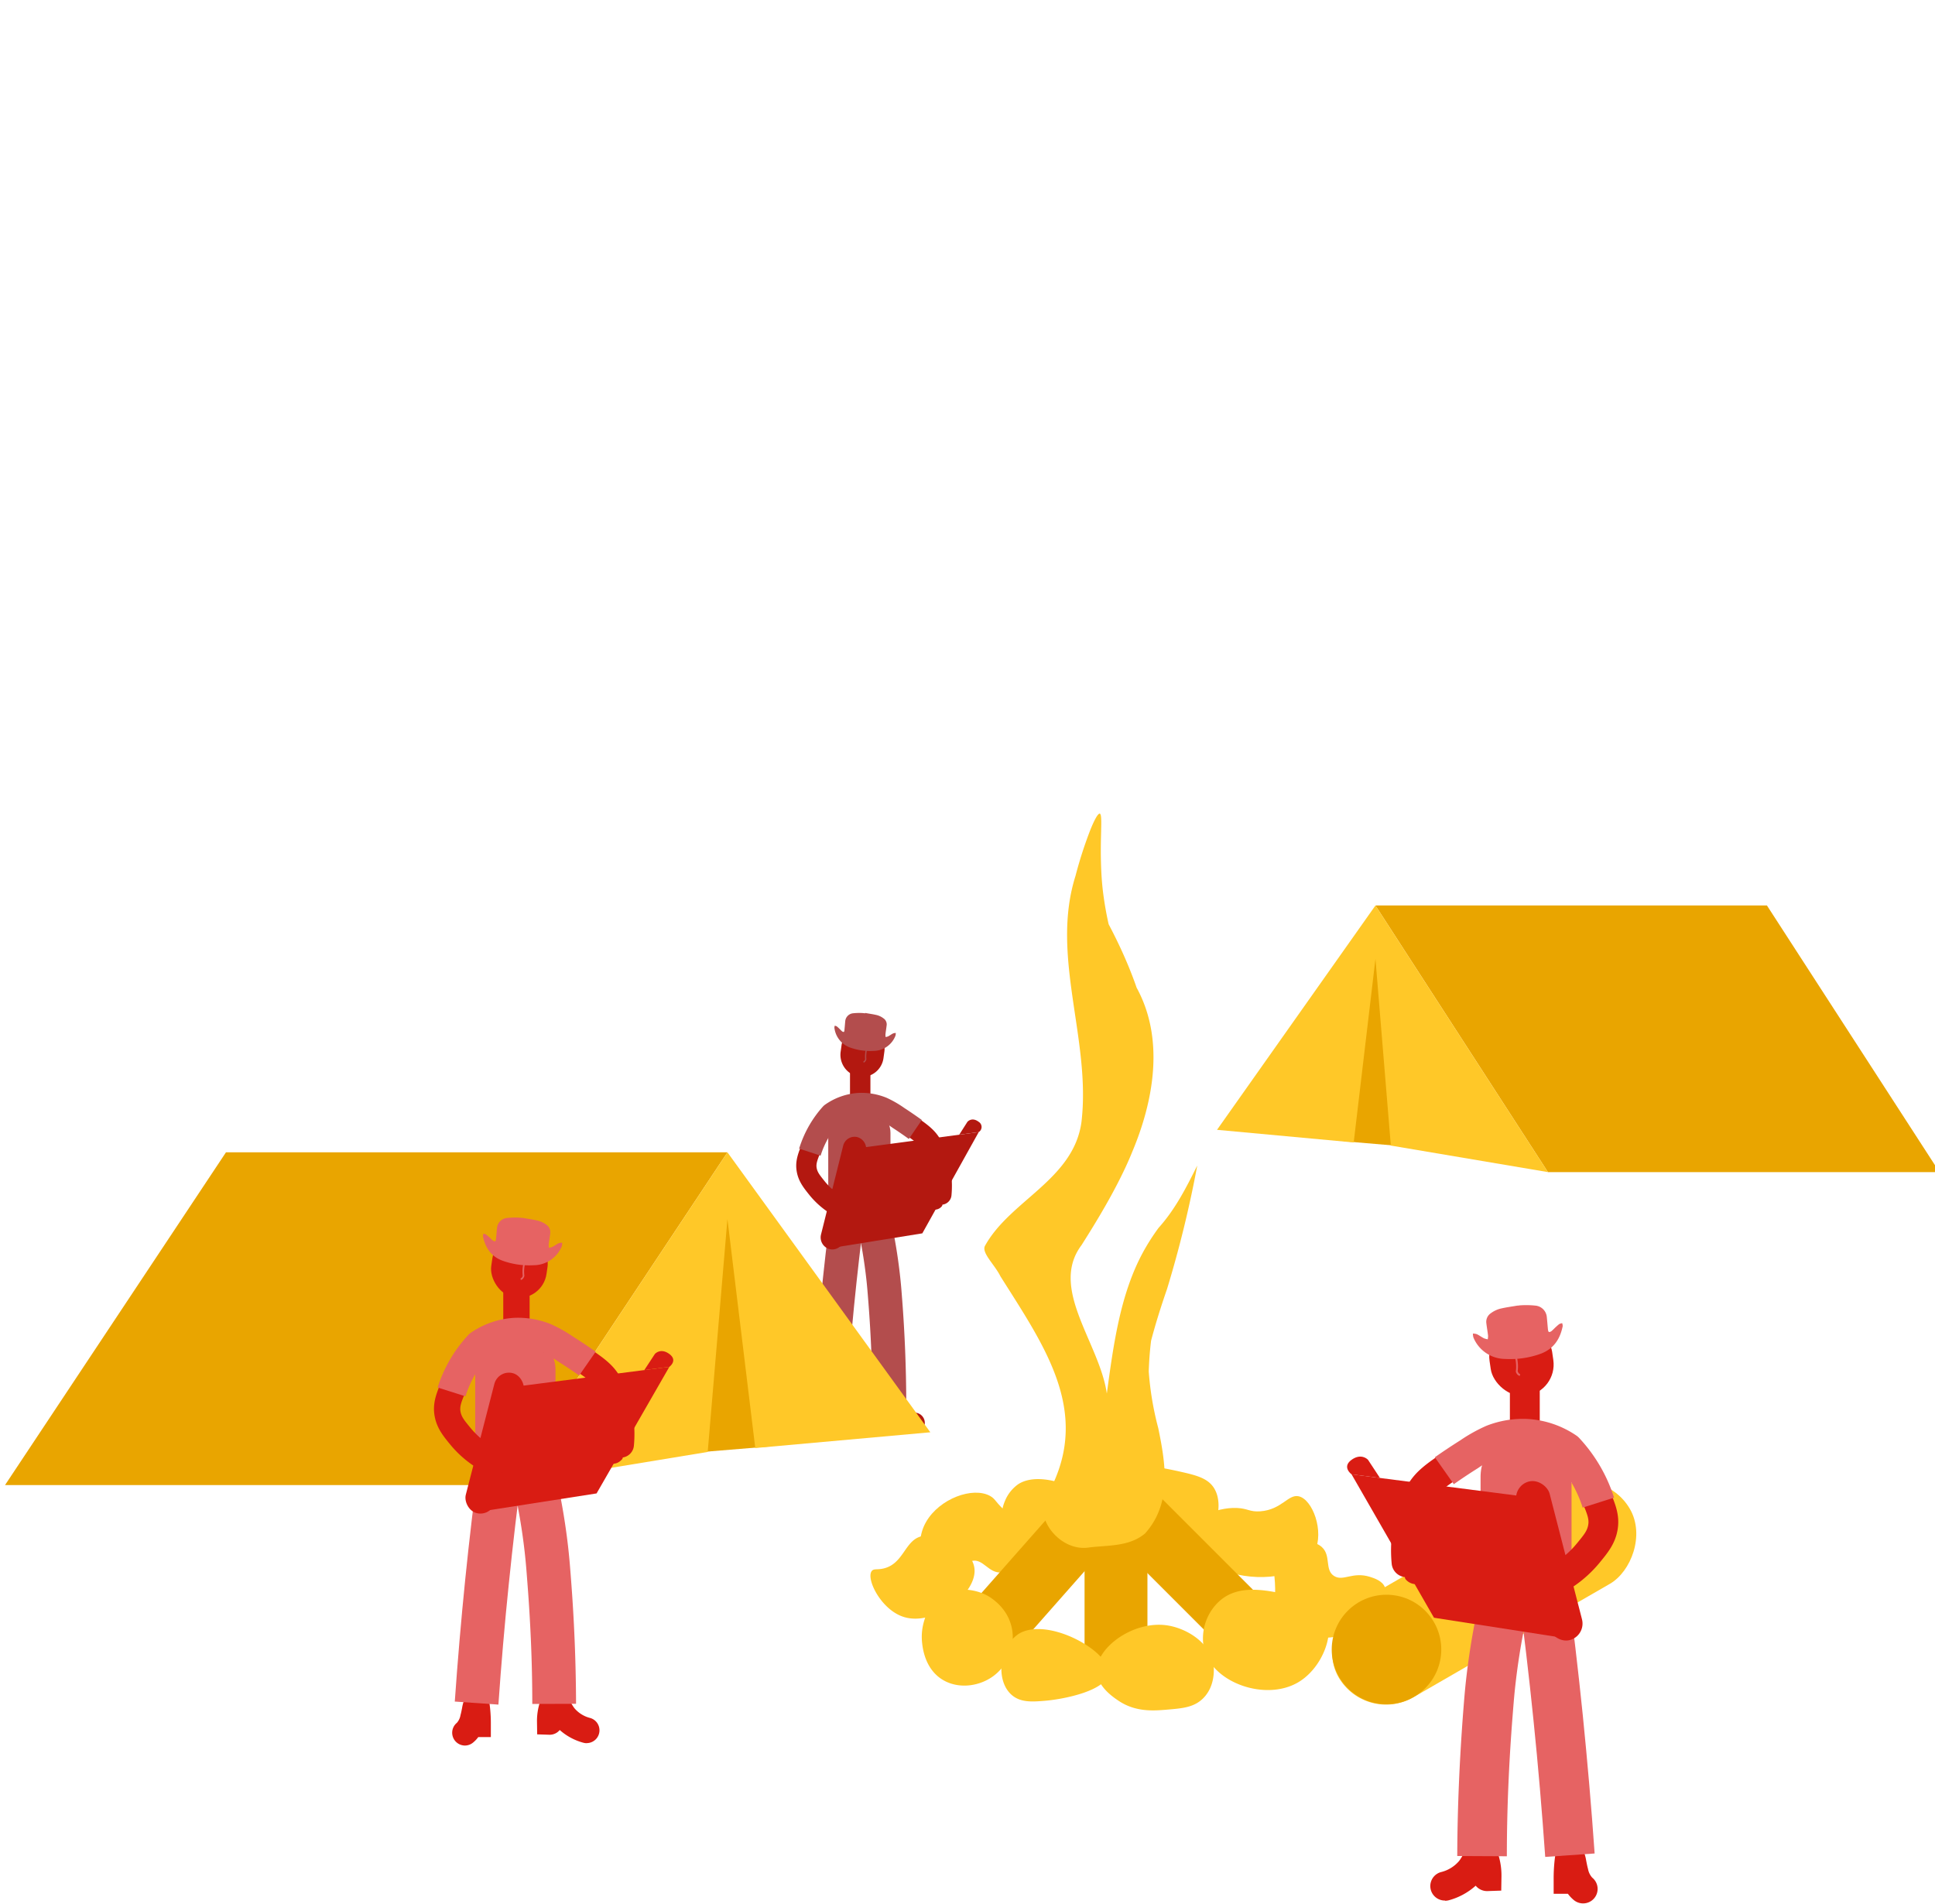 <svg xmlns="http://www.w3.org/2000/svg" viewBox="0 0 534.56 525.98"><defs><style>.cls-1{fill:#b31810}.cls-2{fill:#b34d4d}.cls-3{fill:#e9a500}.cls-4{fill:#ffc828}.cls-5{fill:#d91c13}.cls-6{fill:#e66363}</style></defs><g id="Layer_1" data-name="Layer 1"><path class="cls-1" d="M237.64 305a2.87 2.87 0 0 1-2.82-2.91V288.6a2.82 2.82 0 1 1 5.64 0v13.47a2.87 2.87 0 0 1-2.82 2.93z"/><path class="cls-1" d="M239.24 283.65a6.14 6.14 0 0 1 5.06 7l-.22 1.59a6 6 0 0 1-6.77 5.22 6.14 6.14 0 0 1-5.06-7l.22-1.59a6 6 0 0 1 6.77-5.22z"/><path class="cls-2" d="M238.57 293.56l-.06-.35c.3-.06.44-.47.48-.58a7.33 7.33 0 0 1 0-1.43 9.35 9.35 0 0 1 .21-1.46l.34.08a8.92 8.92 0 0 0-.2 1.4 6.9 6.9 0 0 0 0 1.39v.07s-.19.77-.77.88z"/><path class="cls-1" d="M233.13 287.51c.13-.95 2.72-1.34 5.77-.88 3.05.46 5.42 1.6 5.28 2.55M252.7 395.94a2.66 2.66 0 0 1-.77-.11 12.36 12.36 0 0 1-5-2.8 2.75 2.75 0 0 1-2.22 1.05l-2.61-.09v-2.7a14 14 0 0 1 1.18-5.91 2.7 2.7 0 0 1 3.63-1.4 2.76 2.76 0 0 1 1.23 1.15 6.61 6.61 0 0 1 1.11 1.67 9.27 9.27 0 0 0 .84 1.42 6.46 6.46 0 0 0 3.41 2.17 2.84 2.84 0 0 1 1.87 3.51 2.75 2.75 0 0 1-2.67 2.04zM226.63 396.46a2.7 2.7 0 0 1-2.13-1 2.89 2.89 0 0 1 .39-4 3.46 3.46 0 0 0 .8-1.71c.15-.54.25-1.11.34-1.61a8.52 8.52 0 0 1 .36-1.48 2.79 2.79 0 0 1 2.27-2.35 2.76 2.76 0 0 1 3.14 2.34c.09.56.16 1.15.22 1.74a33.64 33.64 0 0 1 .15 3.43v2.78h-2.69a6.56 6.56 0 0 1-1.12 1.22 2.68 2.68 0 0 1-1.73.64zm-.13-8z"/><path class="cls-2" d="M233.78 387.41l-9.34-.67c.6-9 1.35-18 2.23-27s1.88-17.7 3-26.46l9.28 1.28c-1.12 8.66-2.13 17.46-3 26.16s-1.58 17.83-2.17 26.69z"/><path class="cls-2" d="M241 387.26c0-9.13-.39-18.35-1.09-27.39l-.06-.74c-.13-1.68-.25-3.26-.45-5.14a137.63 137.63 0 0 0-3.23-18.31l9.07-2.39a147.68 147.68 0 0 1 3.46 19.64c.22 2 .35 3.69.48 5.45l.06.73c.71 9.29 1.09 18.75 1.12 28.13zM239 279.84c1.13.21 2.28.35 3.4.64a5.26 5.26 0 0 1 1.71.88 2 2 0 0 1 .82 2c-.09.8-.23 1.59-.32 2.39a3.81 3.81 0 0 0 .06.75 3.45 3.45 0 0 0 .73-.21c.45-.24.86-.56 1.32-.79a2.57 2.57 0 0 1 .74-.13 2.61 2.61 0 0 1-.09.78 6.54 6.54 0 0 1-6.05 4.18 16.39 16.39 0 0 1-6.66-1 6.63 6.63 0 0 1-4.15-5.38 1.67 1.67 0 0 1 .1-.58 1.74 1.74 0 0 1 .56.18 12.11 12.11 0 0 1 .91.84 6.81 6.81 0 0 0 .57.55c.13.09.35.19.46.14s.16-.29.17-.45c.08-.82.14-1.64.22-2.45a2.41 2.41 0 0 1 2.19-2.25 16 16 0 0 1 2.64-.06 5.45 5.45 0 0 1 .66.08z"/><rect class="cls-2" x="228.81" y="304.36" width="17.19" height="36.22" rx="8.59" ry="8.59"/><path class="cls-1" d="M260 332.82h-.24a2.88 2.88 0 0 1-2.57-3.14 22.42 22.42 0 0 0-1.1-9.34 12.08 12.08 0 0 0-1.34-2.87c-.63-.95-1.47-1.94-5.43-4.51-2.11-1.37-4.32-2.67-6.57-3.86a3 3 0 0 1-1.21-3.91 2.77 2.77 0 0 1 3.79-1.25c2.38 1.27 4.73 2.65 7 4.1 4.44 2.87 5.92 4.38 7.1 6.16a17.71 17.71 0 0 1 2 4.15 28.34 28.34 0 0 1 1.43 11.81 2.85 2.85 0 0 1-2.86 2.66zM270.37 312.76a1.66 1.66 0 0 0 0-2.84c-1.89-1.44-3.11 0-3.11 0l-2.26 3.55"/><path class="cls-1" d="M239.01 316.93l-9.56 27.88 25.35-4.08 15.58-27.97-31.37 4.17z"/><path class="cls-1" d="M229.14 345.08a3.35 3.35 0 0 1-2.32-4.06l6.11-24.48a3.23 3.23 0 0 1 3.93-2.39 3.35 3.35 0 0 1 2.32 4.06l-6.11 24.48a3.23 3.23 0 0 1-3.93 2.39z"/><path class="cls-1" d="M230 335.12a2.74 2.74 0 0 1-1.57-.49 23.52 23.52 0 0 1-5-4.71c-1.46-1.83-2.83-3.57-3.31-6.18-.56-3.06.46-5.43 1.86-8.72a40.84 40.84 0 0 1 4-7.26 2.76 2.76 0 0 1 3.93-.66 3 3 0 0 1 .64 4.05 35 35 0 0 0-3.46 6.22c-1.29 3-1.7 4.1-1.48 5.3s.83 1.94 2.13 3.57a17.82 17.82 0 0 0 3.81 3.57 3 3 0 0 1 .77 4 2.79 2.79 0 0 1-2.32 1.31z"/><path class="cls-1" d="M234.7 337.64a.63.63 0 0 1-.22 0 24.69 24.69 0 0 1-7.6-4.45l-.09-.08a.69.69 0 0 1-.14-.93.63.63 0 0 1 .88-.17l.18.15a23.38 23.38 0 0 0 7.2 4.21.68.68 0 0 1 .4.86.65.65 0 0 1-.61.41z"/><path class="cls-1" d="M236.67 336.61h-.13a20.78 20.78 0 0 1-9-4.63l-.08-.07a.69.69 0 0 1-.13-.92.63.63 0 0 1 .88-.17l.17.14a19.49 19.49 0 0 0 8.47 4.34.67.67 0 0 1 .5.79.65.65 0 0 1-.68.52z"/><path class="cls-1" d="M237.64 335.14h-.08a16.26 16.26 0 0 1-9.42-4.44l-.07-.07a.65.65 0 0 1-.16-.91.66.66 0 0 1 .93-.17 1.83 1.83 0 0 1 .2.18 15 15 0 0 0 8.68 4.07.67.67 0 0 1 .57.75.66.66 0 0 1-.65.59z"/><path class="cls-1" d="M233.63 330.28h-.15a11.21 11.21 0 0 0-2.72-.4 9.16 9.16 0 0 1-4.73-1.15.68.68 0 0 1-.27-.91.64.64 0 0 1 .88-.28 7.93 7.93 0 0 0 4.07 1 11.62 11.62 0 0 1 3.08.44.67.67 0 0 1 .48.81.65.65 0 0 1-.64.49z"/><path class="cls-1" d="M237.58 333.14h-.15a17.16 17.16 0 0 1-8.68-2.45.68.68 0 0 1-.23-.92.64.64 0 0 1 .89-.23 15.88 15.88 0 0 0 8 2.26h.23a.67.67 0 0 1 .55.76.66.66 0 0 1-.61.58zM258.17 334.18a3.49 3.49 0 0 1-1-.17.67.67 0 0 1-.43-.84.65.65 0 0 1 .81-.45 1.42 1.42 0 0 0 1.63-.32.9.9 0 0 1 .23-.19.64.64 0 0 1 .87.3.69.69 0 0 1-.13.78 2.48 2.48 0 0 1-1.98.89z"/><path class="cls-1" d="M259.11 332.85a3.66 3.66 0 0 1-1.9-.62.68.68 0 0 1-.23-.92.64.64 0 0 1 .89-.23c.63.39 1.49.71 2 .06a.87.87 0 0 1 .23-.19.64.64 0 0 1 .87.3.69.69 0 0 1-.12.77 2.3 2.3 0 0 1-1.74.83z"/><path class="cls-1" d="M260.14 331.57a4 4 0 0 1-2.34-1 .68.68 0 0 1-.13-.94.64.64 0 0 1 .91-.14c1 .74 1.48.78 1.7.73a.56.56 0 0 0 .38-.31.84.84 0 0 1 .29-.3.64.64 0 0 1 .87.3.69.69 0 0 1-.05.69 1.84 1.84 0 0 1-1.24.93 2 2 0 0 1-.39.04z"/><path class="cls-1" d="M261.06 330.36a2.69 2.69 0 0 1-2.19-1.48.68.68 0 0 1 .13-.88.64.64 0 0 1 .9.18c.52.79 1 1.06 1.5.79a.85.85 0 0 1 .3-.1.65.65 0 0 1 .69.62.67.67 0 0 1-.39.66 2.09 2.09 0 0 1-.94.21z"/><path class="cls-2" d="M226.7 319.26l-5.93-1.94a31.23 31.23 0 0 1 2.79-6.41 30.72 30.72 0 0 1 3.8-5.23 3.16 3.16 0 0 1 .52-.46 17.89 17.89 0 0 1 9.33-3.29 18.31 18.31 0 0 1 7.7 1.34 30 30 0 0 1 4.92 2.83c1.65 1.07 3.27 2.19 4.83 3.31l-3.58 5.25c-1.46-1.06-3-2.12-4.55-3.13a26.07 26.07 0 0 0-3.89-2.3 12.25 12.25 0 0 0-5.09-.9 11.72 11.72 0 0 0-5.85 2 24.32 24.32 0 0 0-2.76 3.86 24.72 24.72 0 0 0-2.24 5.07z"/><path class="cls-3" d="M387.83 316.7l-16.57-1.41v-52.1l16.08 1.45.49 52.06zM379.98 250.15h108.15l47.66 73.66H427.63l-47.65-73.66z"/><path class="cls-4" d="M379.98 250.15l-43.77 61.98 37.76 3.49 6.01-50.7 4.25 51.56 43.4 7.33-47.65-73.66z"/><path class="cls-3" d="M190.9 401.39l21.22-1.75v-65.03l-20.59 1.81-.63 64.97zM200.96 318.34H62.43L1.39 410.27h138.53l61.04-91.93z"/><path class="cls-4" d="M200.96 318.34l56.05 77.35-48.36 4.35-7.69-63.26-5.45 64.34-55.59 9.15 61.04-91.93zM281.34 410c7.89-5 25.48 4.77 24.88 10.83-.47 4.73-12 7.14-17.51 7.6-3.57.3-6.77.52-9.22-1.61-3.24-2.83-3.52-8.35-1.84-12.21a10.47 10.47 0 0 1 3.69-4.61z"/><path class="cls-4" d="M335.32 411c3.47 5.36-.3 15.53-7.14 19.58-9 5.34-23.54.19-26-9a14 14 0 0 1 4.15-13.36c5.23-4.74 12.71-3.15 18.89-1.84 4.86 1.09 8.26 1.81 10.1 4.62zM253.5 424.8c4.94-2.38 14.79 2.55 15.67 8.29 1.07 7-11.1 16.35-19.58 13.59-6.22-2-10.41-10.54-8.76-12.67.56-.72 1.45-.28 3.23-.69 5.15-1.18 5.79-6.76 9.44-8.52z"/><path class="cls-4" d="M358.78 413.37c3.78.83 7.16 9.58 4.38 15.44-3.58 7.55-16.35 8.16-24.42 5.3-3.83-1.35-11.58-5.25-11.06-9.91.47-4.27 8-7.86 14.05-7.6 3 .13 3.5 1.14 6.45.92 5.92-.44 7.69-4.79 10.6-4.15z"/><path class="cls-4" d="M378.94 445.3c-3.19 3.33-5.46 5.7-9.22 6.68-7.23 1.89-16.06-2.38-17.51-7.6-.5-1.79.29-2.18 0-7.14s-1.13-5.62-.46-7.14c1.7-3.87 9.94-5.75 13.36-2.76 2.72 2.38.74 6.37 3.46 8.06 2.51 1.56 5.09-1.29 9.91.23 1.1.35 3.58 1.13 4.15 3 .63 2.1-1.54 4.37-3.69 6.67zM254.15 431.71c-.14-4.61-.25-7.89 1.69-11.26 3.72-6.49 12.95-9.8 17.69-7.17 1.62.9 1.36 1.74 5.1 5s4.8 3.13 5.42 4.67c1.57 3.92-2.85 11.12-7.39 11.47-3.6.28-5.07-3.94-8.18-3.18-2.87.7-2.65 4.54-7.1 6.91-1 .54-3.32 1.76-5 .86-1.99-1.01-2.13-4.18-2.23-7.3z"/><path class="cls-3" transform="rotate(41.43 287.934 434.18)" d="M279.25 412.73h17.37v42.9h-17.37z"/><path class="cls-3" transform="rotate(135 328.863 434.186)" d="M320.18 412.73h17.37v42.9h-17.37z"/><path class="cls-3" transform="rotate(180 308.305 437.56)" d="M299.62 416.11h17.37v42.9h-17.37z"/><path class="cls-4" d="M281.34 451.43c7.89-5 25.48 4.77 24.88 10.83-.47 4.73-12 7.14-17.51 7.6-3.57.3-6.77.52-9.22-1.61-3.24-2.83-3.52-8.35-1.84-12.21a10.47 10.47 0 0 1 3.69-4.61z"/><path class="cls-4" d="M303 461.92c-.39-6.6 10-14.24 19.35-12.9 5.3.76 11.89 4.64 12.9 10.83 0 .23.82 5.52-2.76 9.22-2.52 2.6-5.71 2.87-9.91 3.23-3.76.32-8.66.74-13.36-2.3-1.37-.91-5.96-3.87-6.22-8.08zM259.11 441.46c3.62-3 9.15-2.83 13.13-.92.57.27 6.26 3.13 7.37 9.68a13.25 13.25 0 0 1-5.3 12.9c-4.09 2.94-10 3.56-14.29.69-4.59-3.07-5.15-8.69-5.3-10.14a15.23 15.23 0 0 1 .69-6.22 12.59 12.59 0 0 1 3.7-5.99z"/><path class="cls-4" d="M365.81 445.16c3.47 5.36-.3 15.53-7.14 19.58-9 5.34-23.54.19-26-9a14 14 0 0 1 4.15-13.36c5.23-4.74 12.71-3.15 18.89-1.84 4.86 1.06 8.29 1.78 10.1 4.62zM318 370.37q.95-3.59 2.06-7.15t2.34-7.1a312.72 312.72 0 0 0 8.35-34.12c-3 6-6 12-10.68 17.21a59.41 59.41 0 0 0-4.3 6.74c-6.27 11.55-8.14 25.3-10 39.05-2-14-16-29-7-41 3.5-5.5 6.94-11.19 9.94-17 1.5-2.91 2.9-5.85 4.12-8.88 5.92-14.12 8.92-31.12 1.17-45.26-1-2.9-2.17-5.83-3.46-8.75s-2.73-5.86-4.27-8.78c-.61-2.7-1.1-5.45-1.48-8.33s-.56-5.75-.64-8.82c-.21-7.65.5-13.27-.34-13.4-.47-.07-1.42 1.56-2.62 4.55a115.26 115.26 0 0 0-4.08 12.67c-7 22.22 4.36 45.13 1.65 68-2.19 15.88-19.66 21.6-26.61 34.11-1.15 1.92 2.62 5.21 4.23 8.49 1.76 2.8 3.56 5.59 5.29 8.38 10.41 16.71 18.58 33.12 7.35 52.58-3.44 5.76 3.87 15.33 12 13.93 5.06-.62 11-.18 15.33-3.87 5.47-6.11 6-13.59 5-21.3-.33-2.57-.83-5.17-1.37-7.78a84.54 84.54 0 0 1-2.63-15.65c.09-2.67.27-5.49.65-8.52z"/><rect class="cls-4" x="394.9" y="393.63" width="30.28" height="92.95" rx="15.14" ry="15.14" transform="rotate(-120 410.038 440.111)"/><path class="cls-5" d="M142.67 367.88a3.64 3.64 0 0 1-3.64-3.64v-16.83a3.64 3.64 0 0 1 7.28 0v16.83a3.64 3.64 0 0 1-3.64 3.64z"/><rect class="cls-5" x="135.78" y="341.13" width="15.42" height="17.43" rx="7.71" ry="7.71" transform="rotate(8.24 143.466 349.839)"/><path class="cls-6" d="M143.88 353.61l-.08-.44c.39-.07.57-.58.61-.73a8.88 8.88 0 0 1-.05-1.79 11.34 11.34 0 0 1 .27-1.82l.44.1a10.83 10.83 0 0 0-.26 1.75 8.35 8.35 0 0 0 .05 1.74v.09s-.24.96-.98 1.1z"/><path class="cls-5" d="M136.85 346c.17-1.18 3.51-1.68 7.45-1.1 3.94.58 7 2 6.82 3.19M162.1 481.58a3.53 3.53 0 0 1-1-.14 16.1 16.1 0 0 1-6.47-3.5 3.59 3.59 0 0 1-2.87 1.31l-3.36-.11-.05-3.37a17 17 0 0 1 1.53-7.39 3.54 3.54 0 0 1 6.28-.32 8.25 8.25 0 0 1 1.44 2.08 11.52 11.52 0 0 0 1.09 1.78 8.37 8.37 0 0 0 4.4 2.71 3.54 3.54 0 0 1-1 6.93zM128.46 482.23a3.54 3.54 0 0 1-2.24-6.28 4.28 4.28 0 0 0 1-2.14c.19-.67.32-1.39.44-2a10.38 10.38 0 0 1 .47-1.85 3.54 3.54 0 0 1 7 0c.11.71.21 1.44.28 2.17a40.74 40.74 0 0 1 .19 4.29v3.47h-3.47a8.3 8.3 0 0 1-1.44 1.52 3.52 3.52 0 0 1-2.23.82zm-.17-10z"/><path class="cls-6" d="M137.69 470.92l-12.05-.84c.78-11.2 1.75-22.54 2.88-33.71 1.12-11 2.43-22.13 3.89-33.08l12 1.6c-1.45 10.83-2.74 21.83-3.85 32.7-1.14 11.05-2.1 22.26-2.87 33.33z"/><path class="cls-6" d="M147.05 470.74c0-11.41-.51-22.93-1.41-34.24l-.07-.92c-.16-2.1-.32-4.08-.58-6.43a167.18 167.18 0 0 0-4.16-22.89l11.7-3a179.38 179.38 0 0 1 4.47 24.56c.28 2.54.45 4.62.62 6.81l.07.91c.92 11.61 1.41 23.44 1.45 35.16zM144.38 336.46c1.46.26 2.95.44 4.38.81a6.88 6.88 0 0 1 2.21 1.1 2.52 2.52 0 0 1 1.03 2.43c-.11 1-.3 2-.42 3a4.62 4.62 0 0 0 .08.93 4.56 4.56 0 0 0 .94-.26c.58-.3 1.12-.7 1.71-1a3.42 3.42 0 0 1 1-.16 3.17 3.17 0 0 1-.12 1 8.44 8.44 0 0 1-7.81 5.23 21.78 21.78 0 0 1-8.6-1.27c-3.2-1.21-4.73-3.64-5.36-6.72a2 2 0 0 1 .13-.72 2.29 2.29 0 0 1 .72.22 15.45 15.45 0 0 1 1.18 1 8.66 8.66 0 0 0 .74.69c.16.12.46.24.6.17s.2-.36.23-.56c.11-1 .17-2 .28-3.06a3.06 3.06 0 0 1 2.82-2.81 21.35 21.35 0 0 1 3.41-.08 7.25 7.25 0 0 1 .85.09z"/><rect class="cls-6" x="131.28" y="367.12" width="22.18" height="45.27" rx="11.09" ry="11.09"/><path class="cls-5" d="M171.49 402.69h-.31a3.63 3.63 0 0 1-3.31-3.92 27.2 27.2 0 0 0-1.42-11.67 14.89 14.89 0 0 0-1.73-3.59c-.81-1.19-1.89-2.43-7-5.63-2.73-1.71-5.58-3.33-8.48-4.83a3.63 3.63 0 0 1 3.33-6.45c3.07 1.59 6.1 3.31 9 5.13 5.74 3.59 7.64 5.48 9.16 7.7a21.83 21.83 0 0 1 2.55 5.19 34.4 34.4 0 0 1 1.84 14.77 3.63 3.63 0 0 1-3.63 3.3zM184.91 377.61s2.44-1.75 0-3.55-4 0-4 0L178 378.5"/><path class="cls-5" d="M144.44 382.82l-12.33 34.86 32.7-5.1 20.1-34.97-40.47 5.21z"/><rect class="cls-5" x="132.52" y="378.71" width="8.33" height="39.93" rx="4.16" ry="4.16" transform="rotate(14.45 136.648 398.57)"/><path class="cls-5" d="M132.84 405.56a3.62 3.62 0 0 1-2-.62 30 30 0 0 1-6.48-5.89c-1.88-2.29-3.65-4.46-4.27-7.72-.72-3.83.59-6.79 2.4-10.89a50.61 50.61 0 0 1 5.21-9.08 3.63 3.63 0 1 1 5.89 4.24 43.41 43.41 0 0 0-4.46 7.77c-1.67 3.78-2.19 5.13-1.91 6.62s1.07 2.42 2.74 4.46a22.72 22.72 0 0 0 4.92 4.46 3.63 3.63 0 0 1-2 6.65z"/><path class="cls-5" d="M138.88 408.71a.84.84 0 0 1-.28 0 32.11 32.11 0 0 1-9.81-5.56l-.12-.1a.85.85 0 0 1-.18-1.16.83.83 0 0 1 1.13-.22l.24.19a30.4 30.4 0 0 0 9.29 5.27.84.84 0 0 1-.28 1.63z"/><path class="cls-5" d="M141.42 407.42h-.17a27.11 27.11 0 0 1-11.67-5.78l-.1-.08a.85.85 0 0 1-.17-1.16.83.83 0 0 1 1.13-.21l.22.17a25.42 25.42 0 0 0 10.93 5.42.84.84 0 0 1-.17 1.66z"/><path class="cls-5" d="M142.67 405.58h-.1a21.27 21.27 0 0 1-12.16-5.58l-.09-.09a.8.8 0 0 1-.2-1.13.87.87 0 0 1 1.2-.21 2.35 2.35 0 0 1 .26.22 19.58 19.58 0 0 0 11.2 5.09.84.84 0 0 1-.1 1.67z"/><path class="cls-5" d="M137.5 399.52h-.19a14.9 14.9 0 0 0-3.51-.51 12.13 12.13 0 0 1-6.11-1.44.84.84 0 0 1 .78-1.48 10.49 10.49 0 0 0 5.25 1.25 15.44 15.44 0 0 1 4 .55.84.84 0 0 1-.19 1.65z"/><path class="cls-5" d="M142.6 403.08h-.19A22.67 22.67 0 0 1 131.2 400a.84.84 0 0 1 .85-1.44 21 21 0 0 0 10.36 2.82h.29a.84.84 0 0 1-.11 1.67zM169.16 404.39a4.64 4.64 0 0 1-1.35-.21.84.84 0 1 1 .49-1.6 1.88 1.88 0 0 0 2.11-.4 1.15 1.15 0 0 1 .29-.24.84.84 0 0 1 1 1.35 3.25 3.25 0 0 1-2.54 1.1z"/><path class="cls-5" d="M170.37 402.73a4.82 4.82 0 0 1-2.45-.78.84.84 0 1 1 .86-1.44c.81.48 1.93.89 2.62.07a1.11 1.11 0 0 1 .3-.24.84.84 0 0 1 1 1.34 3 3 0 0 1-2.33 1.05z"/><path class="cls-5" d="M171.71 401.12a5.3 5.3 0 0 1-3-1.26.84.84 0 0 1 1-1.34c1.24.93 1.91 1 2.19.91a.72.72 0 0 0 .49-.39 1.06 1.06 0 0 1 .38-.37.84.84 0 0 1 1.05 1.24 2.36 2.36 0 0 1-1.6 1.16 2.6 2.6 0 0 1-.51.05z"/><path class="cls-5" d="M172.89 399.61a3.48 3.48 0 0 1-2.83-1.85.84.84 0 0 1 1.38-.95c.67 1 1.32 1.32 1.93 1a1.12 1.12 0 0 1 .39-.12.84.84 0 0 1 .39 1.6 2.76 2.76 0 0 1-1.26.32z"/><path class="cls-6" d="M128.55 385.74l-7.65-2.43a38.35 38.35 0 0 1 8.5-14.54 4 4 0 0 1 .67-.58 23.55 23.55 0 0 1 12-4.12 24.32 24.32 0 0 1 9.93 1.67 39.12 39.12 0 0 1 6.34 3.54c2.13 1.34 4.22 2.73 6.23 4.14L160 380c-1.89-1.33-3.87-2.65-5.88-3.91a33.91 33.91 0 0 0-5-2.87 16.27 16.27 0 0 0-6.57-1.12 15.44 15.44 0 0 0-7.55 2.49 30.34 30.34 0 0 0-6.41 11.16z"/><circle class="cls-3" cx="383.03" cy="455.7" r="15.13"/><path class="cls-5" d="M421.24 396.27a4.12 4.12 0 0 0 4.13-4.12v-19.07a4.13 4.13 0 0 0-8.25 0v19.07a4.12 4.12 0 0 0 4.12 4.12z"/><rect class="cls-5" x="411.58" y="365.96" width="17.47" height="19.75" rx="8.74" ry="8.74" transform="rotate(171.76 420.312 375.834)"/><path class="cls-6" d="M419.87 380.11l.09-.5c-.44-.08-.64-.66-.69-.82a10.06 10.06 0 0 0 .06-2 12.85 12.85 0 0 0-.31-2.06l-.5.12a12.27 12.27 0 0 1 .3 2 9.47 9.47 0 0 1-.06 2v.1s.24 1 1.11 1.16z"/><path class="cls-5" d="M427.83 371.53c-.2-1.34-4-1.9-8.44-1.25-4.46.65-7.92 2.27-7.72 3.61M399.22 525.11a4 4 0 0 0 1.12-.16 18.24 18.24 0 0 0 7.33-4 4.07 4.07 0 0 0 3.25 1.49l3.81-.13.06-3.82a19.31 19.31 0 0 0-1.73-8.37 4 4 0 0 0-7.11-.36 9.34 9.34 0 0 0-1.63 2.36 13.05 13.05 0 0 1-1.23 2 9.49 9.49 0 0 1-5 3.07 4 4 0 0 0 1.12 7.86zM437.34 525.84a4 4 0 0 0 2.53-7.11 4.85 4.85 0 0 1-1.17-2.42c-.21-.76-.36-1.57-.5-2.28a11.76 11.76 0 0 0-.53-2.1 4 4 0 0 0-7.92 0c-.13.8-.24 1.63-.32 2.46a46.17 46.17 0 0 0-.22 4.86v3.94h3.94a9.41 9.41 0 0 0 1.63 1.73 4 4 0 0 0 2.56.92zm.2-11.3z"/><path class="cls-6" d="M426.88 513l13.65-.95c-.88-12.69-2-25.54-3.27-38.19-1.27-12.46-2.75-25.07-4.41-37.48l-13.57 1.81c1.64 12.27 3.11 24.73 4.36 37.05 1.29 12.54 2.36 25.24 3.24 37.76z"/><path class="cls-6" d="M416.28 512.82c0-12.93.58-26 1.59-38.8l.08-1c.19-2.38.36-4.62.66-7.28a189.42 189.42 0 0 1 4.72-25.93l-13.26-3.39a203.25 203.25 0 0 0-5.07 27.77c-.32 2.88-.5 5.23-.7 7.72l-.08 1c-1 13.16-1.6 26.56-1.64 39.84zM419.31 360.67c-1.66.29-3.34.5-5 .91a7.79 7.79 0 0 0-2.5 1.25 2.86 2.86 0 0 0-1.19 2.76c.13 1.13.34 2.26.47 3.39A5.23 5.23 0 0 1 411 370a5.17 5.17 0 0 1-1.07-.29c-.66-.34-1.26-.79-1.93-1.12a3.87 3.87 0 0 0-1.09-.18 3.59 3.59 0 0 0 .14 1.1 9.56 9.56 0 0 0 8.85 5.92 24.67 24.67 0 0 0 9.74-1.44c3.63-1.37 5.36-4.12 6.07-7.62a2.3 2.3 0 0 0-.15-.82 2.6 2.6 0 0 0-.82.25 17.5 17.5 0 0 0-1.33 1.19 9.82 9.82 0 0 1-.84.78c-.18.13-.52.27-.67.2s-.23-.4-.26-.63c-.12-1.16-.2-2.32-.32-3.47a3.47 3.47 0 0 0-3.2-3.18 24.2 24.2 0 0 0-3.86-.09 8.22 8.22 0 0 0-1 .11z"/><rect class="cls-6" x="409.01" y="395.4" width="25.13" height="51.3" rx="12.56" ry="12.56" transform="rotate(180 421.58 421.055)"/><path class="cls-5" d="M388.58 435.72h.35a4.11 4.11 0 0 0 3.76-4.44A30.83 30.83 0 0 1 394.3 418a16.87 16.87 0 0 1 2-4.07c.92-1.35 2.15-2.75 7.94-6.38 3.09-1.93 6.32-3.78 9.6-5.47a4.11 4.11 0 0 0-3.84-7.28c-3.48 1.8-6.91 3.75-10.19 5.81-6.5 4.07-8.66 6.21-10.38 8.72a24.74 24.74 0 0 0-2.89 5.88 39 39 0 0 0-2.08 16.73 4.11 4.11 0 0 0 4.12 3.78zM373.38 407.3s-2.76-2 0-4 4.55 0 4.55 0l3.29 5"/><path class="cls-5" d="M419.24 413.2l13.96 39.49-37.05-5.77-22.77-39.62 45.86 5.9z"/><rect class="cls-5" x="423.31" y="408.54" width="9.43" height="45.24" rx="4.72" ry="4.72" transform="rotate(165.55 428.013 431.177)"/><path class="cls-5" d="M432.38 439a4.1 4.1 0 0 0 2.29-.7 34 34 0 0 0 7.33-6.7c2.13-2.6 4.14-5.05 4.83-8.75.81-4.34-.67-7.7-2.72-12.34a57.34 57.34 0 0 0-5.9-10.29 4.11 4.11 0 1 0-6.68 4.8 49.19 49.19 0 0 1 5.06 8.81c1.89 4.29 2.48 5.81 2.16 7.5s-1.22 2.74-3.11 5.05a25.74 25.74 0 0 1-5.57 5.06 4.11 4.11 0 0 0 2.3 7.53z"/><path class="cls-5" d="M425.54 442.54a1 1 0 0 0 .32-.05 36.38 36.38 0 0 0 11.11-6.3l.13-.11a1 1 0 0 0 .2-1.31.94.94 0 0 0-1.28-.25l-.27.21a34.45 34.45 0 0 1-10.53 6 .95.95 0 0 0 .32 1.85z"/><path class="cls-5" d="M422.66 441.07h.19a30.72 30.72 0 0 0 13.22-6.55l.11-.1a1 1 0 0 0 .19-1.31.94.94 0 0 0-1.28-.24l-.25.2a28.8 28.8 0 0 1-12.38 6.15.95.95 0 0 0 .19 1.88z"/><path class="cls-5" d="M421.24 439h.11a24.1 24.1 0 0 0 13.77-6.28l.1-.1a.91.91 0 0 0 .23-1.28 1 1 0 0 0-1.36-.24 2.66 2.66 0 0 0-.29.25 22.18 22.18 0 0 1-12.69 5.77.95.95 0 0 0 .11 1.89z"/><path class="cls-5" d="M427.1 432.12h.22a16.88 16.88 0 0 1 4-.57 13.74 13.74 0 0 0 6.92-1.63.95.95 0 0 0-.89-1.68 11.89 11.89 0 0 1-5.95 1.42 17.5 17.5 0 0 0-4.5.62.95.95 0 0 0 .22 1.87z"/><path class="cls-5" d="M421.32 436.16h.22a25.69 25.69 0 0 0 12.69-3.46.95.95 0 0 0-1-1.63 23.78 23.78 0 0 1-11.74 3.2h-.33a.95.95 0 0 0 .13 1.89zM391.23 437.64a5.26 5.26 0 0 0 1.53-.24.95.95 0 0 0-.55-1.82 2.13 2.13 0 0 1-2.39-.45 1.31 1.31 0 0 0-.33-.27.95.95 0 0 0-1.09 1.53 3.68 3.68 0 0 0 2.83 1.25z"/><path class="cls-5" d="M389.85 435.76a5.47 5.47 0 0 0 2.78-.88.95.95 0 1 0-1-1.63c-.92.55-2.18 1-3 .08a1.26 1.26 0 0 0-.33-.27.95.95 0 0 0-1.1 1.52 3.4 3.4 0 0 0 2.65 1.18z"/><path class="cls-5" d="M388.34 433.94a6 6 0 0 0 3.42-1.43.95.95 0 0 0-1.14-1.52c-1.41 1.05-2.16 1.1-2.49 1a.81.81 0 0 1-.56-.44 1.2 1.2 0 0 0-.43-.42.95.95 0 0 0-1.19 1.41 2.68 2.68 0 0 0 1.81 1.32 3 3 0 0 0 .58.08z"/><path class="cls-5" d="M387 432.23c.92 0 2.07-.44 3.2-2.09a.95.95 0 1 0-1.57-1.07c-.76 1.12-1.5 1.5-2.19 1.12a1.26 1.26 0 0 0-.44-.19.95.95 0 0 0-.45 1.82 3.13 3.13 0 0 0 1.45.41z"/><path class="cls-6" d="M437.23 416.5l8.67-2.75a43.46 43.46 0 0 0-9.63-16.48 4.58 4.58 0 0 0-.76-.66 26.68 26.68 0 0 0-13.63-4.61 27.56 27.56 0 0 0-11.25 1.9 44.32 44.32 0 0 0-7.19 4c-2.41 1.52-4.79 3.1-7.05 4.69l5.24 7.44c2.14-1.51 4.38-3 6.66-4.43a38.42 38.42 0 0 1 5.68-3.25 18.44 18.44 0 0 1 7.45-1.27 17.49 17.49 0 0 1 8.56 2.82 34.38 34.38 0 0 1 7.26 12.65z"/></g></svg>
